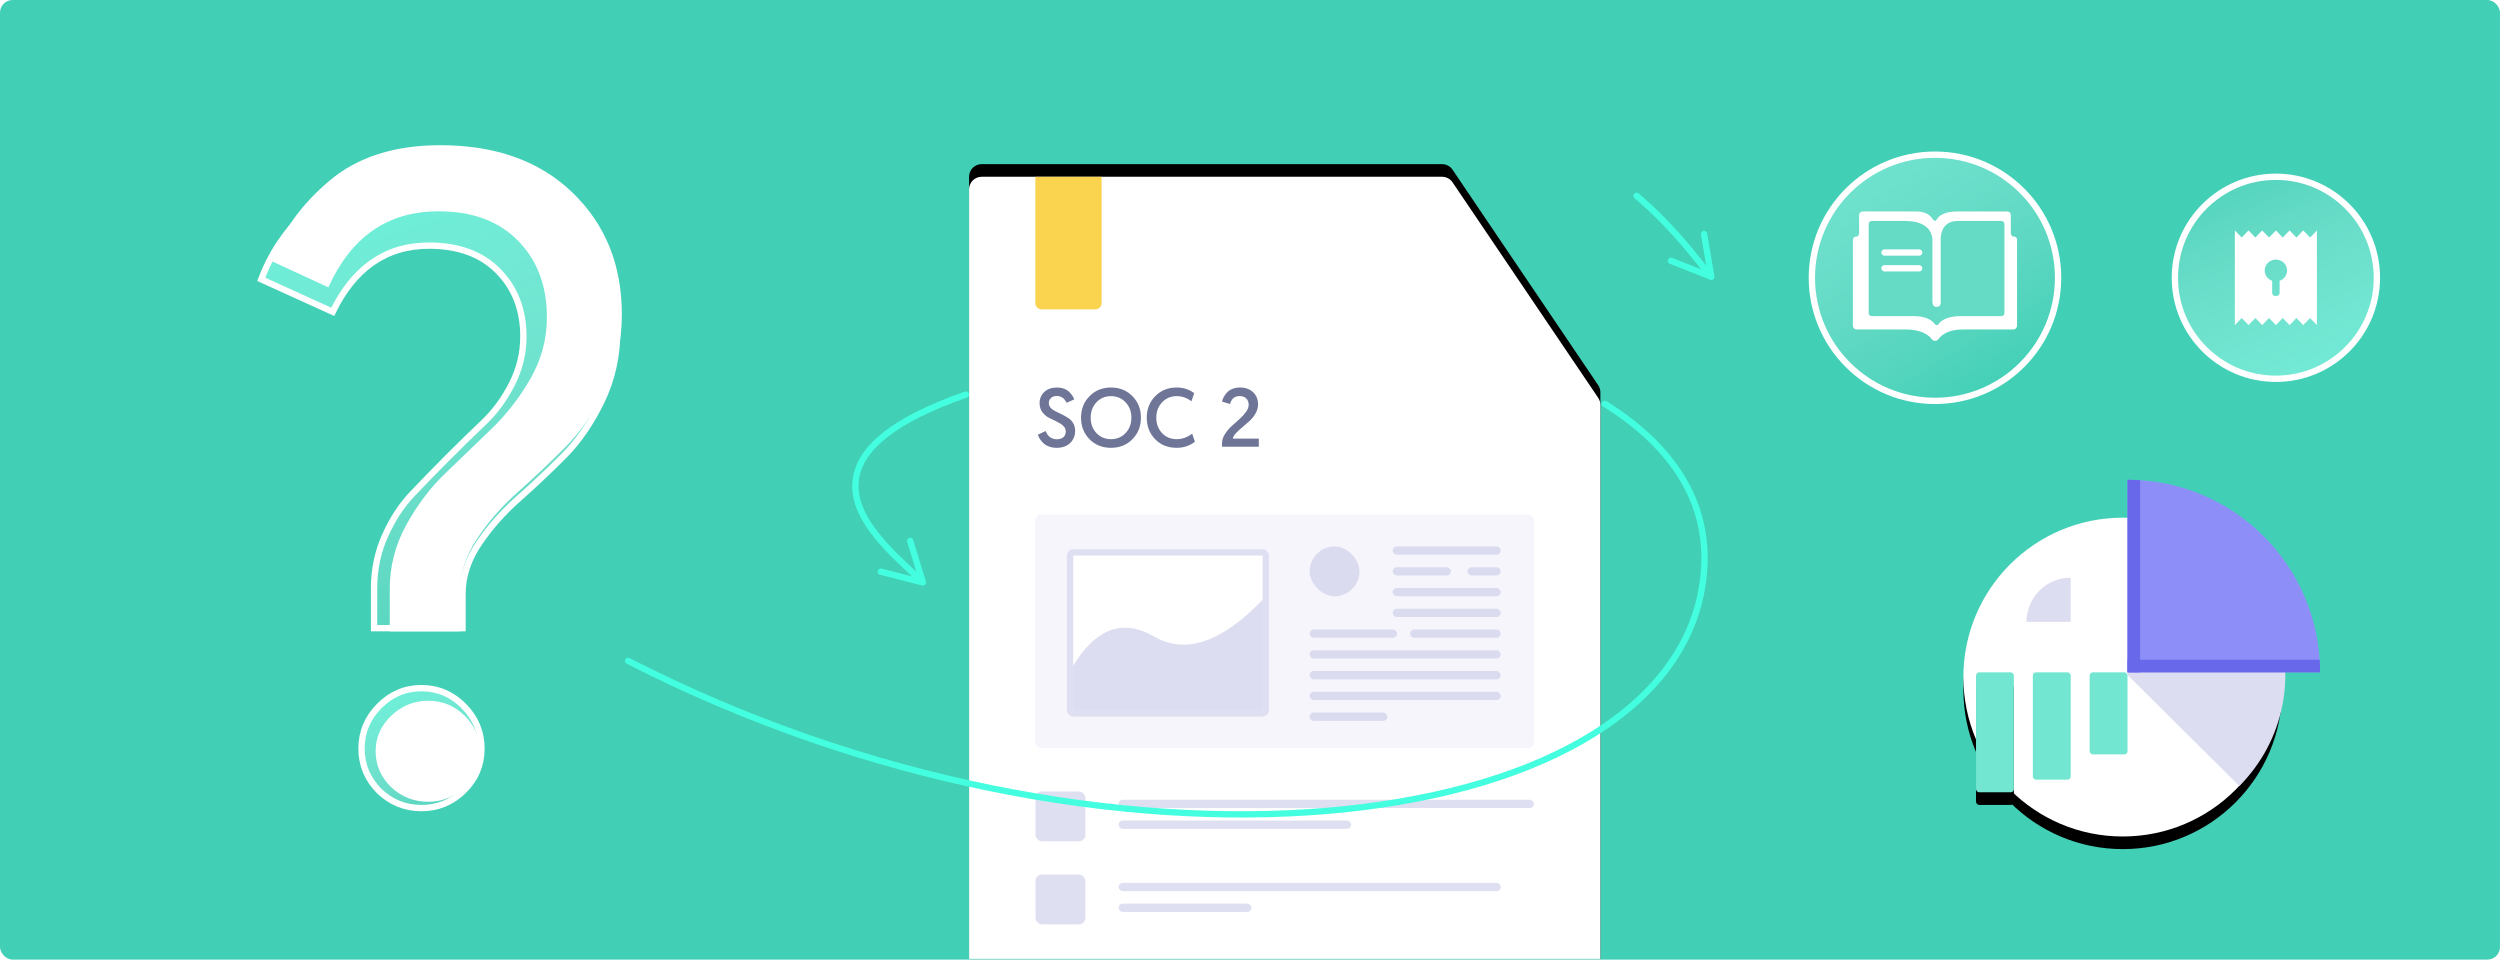 <?xml version="1.0" encoding="UTF-8"?>
<svg width="792px" height="304px" viewBox="0 0 792 304" version="1.1" xmlns="http://www.w3.org/2000/svg" xmlns:xlink="http://www.w3.org/1999/xlink">
    <title>Group 11@1x</title>
    <defs>
        <rect id="path-1" x="0" y="0" width="792" height="304" rx="4"></rect>
        <path d="M4,0 L196,0 C198.209,-1.61026889e-14 200,1.791 200,4 L200,142.105 L200,142.105 L200,211.933 C200,212.731 199.761,213.511 199.314,214.173 L153.163,282.451 C152.419,283.551 151.178,284.211 149.849,284.211 L101.316,284.211 L101.316,284.211 L4,284.211 C1.791,284.211 -1.73547709e-16,282.42 0,280.211 L0,4 C-2.705415e-16,1.791 1.791,4.05812251e-16 4,0 Z" id="path-3"></path>
        <filter x="-13.0%" y="-7.7%" width="126.0%" height="118.3%" filterUnits="objectBoundingBox" id="filter-4">
            <feOffset dx="0" dy="4" in="SourceAlpha" result="shadowOffsetOuter1"></feOffset>
            <feGaussianBlur stdDeviation="8" in="shadowOffsetOuter1" result="shadowBlurOuter1"></feGaussianBlur>
            <feColorMatrix values="0 0 0 0 0.908   0 0 0 0 0.906   0 0 0 0 0.996  0 0 0 1 0" type="matrix" in="shadowBlurOuter1"></feColorMatrix>
        </filter>
        <linearGradient x1="20.215%" y1="-52.634%" x2="65.087%" y2="122.245%" id="linearGradient-5">
            <stop stop-color="#44FFDF" offset="0%"></stop>
            <stop stop-color="#FFFFFF" stop-opacity="0" offset="100%"></stop>
        </linearGradient>
        <linearGradient x1="0%" y1="-52.634%" x2="75.327%" y2="122.245%" id="linearGradient-6">
            <stop stop-color="#44FFDF" offset="0%"></stop>
            <stop stop-color="#FFFFFF" stop-opacity="0" offset="100%"></stop>
        </linearGradient>
        <linearGradient x1="-64.395%" y1="-125.332%" x2="72.095%" y2="100%" id="linearGradient-7">
            <stop stop-color="#44FFDF" offset="0%"></stop>
            <stop stop-color="#FFFFFF" stop-opacity="0" offset="100%"></stop>
        </linearGradient>
        <linearGradient x1="108.514%" y1="187.095%" x2="22.129%" y2="-20.804%" id="linearGradient-8">
            <stop stop-color="#44FFDF" offset="0%"></stop>
            <stop stop-color="#FFFFFF" stop-opacity="0" offset="100%"></stop>
        </linearGradient>
        <circle id="path-9" cx="672.5" cy="214.5" r="50.5"></circle>
        <filter x="-25.7%" y="-21.8%" width="151.5%" height="151.5%" filterUnits="objectBoundingBox" id="filter-10">
            <feOffset dx="0" dy="4" in="SourceAlpha" result="shadowOffsetOuter1"></feOffset>
            <feGaussianBlur stdDeviation="8" in="shadowOffsetOuter1" result="shadowBlurOuter1"></feGaussianBlur>
            <feColorMatrix values="0 0 0 0 0.908   0 0 0 0 0.906   0 0 0 0 0.996  0 0 0 1 0" type="matrix" in="shadowBlurOuter1"></feColorMatrix>
        </filter>
        <rect id="path-11" x="626" y="213" width="12" height="38" rx="1"></rect>
        <filter x="-216.7%" y="-57.9%" width="533.3%" height="236.8%" filterUnits="objectBoundingBox" id="filter-12">
            <feOffset dx="0" dy="4" in="SourceAlpha" result="shadowOffsetOuter1"></feOffset>
            <feGaussianBlur stdDeviation="8" in="shadowOffsetOuter1" result="shadowBlurOuter1"></feGaussianBlur>
            <feColorMatrix values="0 0 0 0 0.908   0 0 0 0 0.906   0 0 0 0 0.996  0 0 0 1 0" type="matrix" in="shadowBlurOuter1"></feColorMatrix>
        </filter>
    </defs>
    <g id="Pages" stroke="none" stroke-width="1" fill="none" fill-rule="evenodd">
        <g id="Blog---2.2---Zeplin" transform="translate(-304, -728)">
            <g id="Group-11" transform="translate(304, 728)">
                <g id="Group-7">
                    <mask id="mask-2" fill="white">
                        <use xlink:href="#path-1"></use>
                    </mask>
                    <use id="Rectangle" fill="#41CFB6" xlink:href="#path-1"></use>
                    <g id="Group-5" mask="url(#mask-2)">
                        <g transform="translate(199, 56)">
                            <g id="Group-12-Copy-3" transform="translate(108, 0)">
                                <g id="Line-4-Copy" transform="translate(100, 142.105) scale(1, -1) translate(-100, -142.105) ">
                                    <use fill="black" fill-opacity="1" filter="url(#filter-4)" xlink:href="#path-3"></use>
                                    <use fill="#FFFFFF" fill-rule="evenodd" xlink:href="#path-3"></use>
                                </g>
                                <path d="M23,107 L177,107 C178.105,107 179,107.895 179,109 L179,179 C179,180.105 178.105,181 177,181 L23,181 C21.895,181 21,180.105 21,179 L21,109 C21,107.895 21.895,107 23,107 Z" id="Line-4" fill="#F5F5FB" transform="translate(100, 144) scale(1, -1) translate(-100, -144) "></path>
                                <path d="M93,119 C93.276,119 93.526,119.112 93.707,119.293 C93.888,119.474 94,119.724 94,120 L94,120 L94,169 C94,169.276 93.888,169.526 93.707,169.707 C93.526,169.888 93.276,170 93,170 L93,170 L33,170 C32.724,170 32.474,169.888 32.293,169.707 C32.112,169.526 32,169.276 32,169 L32,169 L32,120 C32,119.724 32.112,119.474 32.293,119.293 C32.474,119.112 32.724,119 33,119 L33,119 Z" id="Line-4-Copy-7" stroke="#DFDFF2" stroke-width="2" fill="#FFFFFF" transform="translate(63, 144.5) scale(1, -1) translate(-63, -144.5) "></path>
                                <path d="M33,154.877 C40.2,143.006 48.752,139.936 58.654,145.667 C68.556,151.398 80.005,147.509 93,134 L93,169 L33,169 L33,154.877 Z" id="Line-2" fill-opacity="0.2" fill="#5656BF"></path>
                                <path d="M23,-7.63833441e-13 L40,-7.63833441e-13 C41.105,-7.64036347e-13 42,0.895 42,2 L42,42 L42,42 L21,42 L21,2 C21,0.895 21.895,-7.63630535e-13 23,-7.63833441e-13 Z" id="Line-4-Copy-4" fill="#FAD34F" transform="translate(31.5, 21) scale(1, -1) translate(-31.5, -21) "></path>
                                <g id="Group-23-Copy" transform="translate(107.895, 117.105)" fill="#C9C9EA" fill-opacity="0.6">
                                    <rect id="Rectangle-Copy-43" x="26.316" y="0" width="34.211" height="2.632" rx="1.316"></rect>
                                    <rect id="Rectangle-Copy-76" x="0" y="0" width="15.789" height="15.789" rx="7.895"></rect>
                                    <rect id="Rectangle-Copy-63" x="26.316" y="13.158" width="34.211" height="2.632" rx="1.316"></rect>
                                    <rect id="Rectangle-Copy-47" x="0" y="26.316" width="27.698" height="2.632" rx="1.316"></rect>
                                    <rect id="Rectangle-Copy-62" x="31.802" y="26.316" width="28.724" height="2.632" rx="1.316"></rect>
                                    <rect id="Rectangle-Copy-48" x="0" y="39.474" width="60.526" height="2.632" rx="1.316"></rect>
                                    <rect id="Rectangle-Copy-61" x="26.316" y="6.579" width="18.421" height="2.632" rx="1.316"></rect>
                                    <rect id="Rectangle-Copy-97" x="50" y="6.579" width="10.526" height="2.632" rx="1.316"></rect>
                                    <rect id="Rectangle-Copy-60" x="26.316" y="19.737" width="34.211" height="2.632" rx="1.316"></rect>
                                    <rect id="Rectangle-Copy-59" x="0" y="32.895" width="60.526" height="2.632" rx="1.316"></rect>
                                    <rect id="Rectangle-Copy-58" x="0" y="46.053" width="60.526" height="2.632" rx="1.316"></rect>
                                    <rect id="Rectangle-Copy-49" x="0" y="52.632" width="24.621" height="2.632" rx="1.316"></rect>
                                </g>
                                <path d="M27.737,85.868 C29.526,85.868 30.952,85.364 32.013,84.355 C33.075,83.346 33.605,82.053 33.605,80.474 C33.605,79.561 33.399,78.759 32.987,78.066 C32.575,77.373 32.061,76.829 31.447,76.434 C30.833,76.039 30.162,75.658 29.434,75.289 C28.706,74.921 28.035,74.596 27.421,74.316 C26.807,74.035 26.294,73.671 25.882,73.224 C25.469,72.776 25.263,72.272 25.263,71.711 C25.263,71.061 25.491,70.522 25.947,70.092 C26.404,69.662 27.026,69.447 27.816,69.447 C29.184,69.447 30.211,70.167 30.895,71.605 L30.895,71.605 L33.316,70.526 C33.175,70.14 32.987,69.759 32.75,69.382 C32.513,69.004 32.184,68.605 31.763,68.184 C31.342,67.763 30.794,67.421 30.118,67.158 C29.443,66.895 28.693,66.763 27.868,66.763 C26.202,66.763 24.864,67.228 23.855,68.158 C22.846,69.088 22.342,70.281 22.342,71.737 C22.342,72.825 22.627,73.759 23.197,74.539 C23.768,75.32 24.461,75.921 25.276,76.342 C26.092,76.763 26.904,77.158 27.711,77.526 C28.518,77.895 29.206,78.338 29.776,78.855 C30.346,79.373 30.632,79.982 30.632,80.684 C30.632,81.456 30.382,82.061 29.882,82.5 C29.382,82.939 28.711,83.158 27.868,83.158 C26.132,83.158 24.93,82.289 24.263,80.553 L24.263,80.553 L21.789,81.711 C21.947,82.184 22.162,82.636 22.434,83.066 C22.706,83.496 23.075,83.934 23.539,84.382 C24.004,84.829 24.596,85.189 25.316,85.461 C26.035,85.732 26.842,85.868 27.737,85.868 Z M44.947,85.868 C47.702,85.868 49.974,84.956 51.763,83.132 C53.553,81.307 54.447,79.035 54.447,76.316 C54.447,73.614 53.553,71.346 51.763,69.513 C49.974,67.68 47.711,66.763 44.974,66.763 C42.237,66.763 39.969,67.675 38.171,69.5 C36.373,71.325 35.474,73.596 35.474,76.316 C35.474,79.053 36.368,81.329 38.158,83.145 C39.947,84.961 42.211,85.868 44.947,85.868 Z M44.974,83.132 C43.114,83.132 41.575,82.487 40.355,81.197 C39.136,79.908 38.526,78.281 38.526,76.316 C38.526,74.368 39.136,72.746 40.355,71.447 C41.575,70.149 43.114,69.5 44.974,69.5 C46.816,69.5 48.351,70.149 49.579,71.447 C50.807,72.746 51.421,74.368 51.421,76.316 C51.421,78.281 50.807,79.908 49.579,81.197 C48.351,82.487 46.816,83.132 44.974,83.132 Z M65.763,85.868 C67.956,85.868 69.886,85.228 71.553,83.947 L71.553,83.947 L70.684,81.395 C69.14,82.553 67.526,83.132 65.842,83.132 C63.895,83.132 62.32,82.482 61.118,81.184 C59.917,79.886 59.316,78.263 59.316,76.316 C59.316,74.386 59.925,72.768 61.145,71.461 C62.364,70.154 63.921,69.5 65.816,69.5 C67.482,69.5 69.026,70.044 70.447,71.132 L70.447,71.132 L71.316,68.553 C69.737,67.36 67.877,66.763 65.737,66.763 C63.035,66.763 60.785,67.675 58.987,69.5 C57.189,71.325 56.289,73.596 56.289,76.316 C56.289,79.053 57.175,81.329 58.947,83.145 C60.719,84.961 62.991,85.868 65.763,85.868 Z M91.789,85.526 L91.789,82.947 L83.553,82.947 C83.64,82.421 83.974,81.846 84.553,81.224 C85.132,80.601 85.803,79.978 86.566,79.355 C87.329,78.732 88.092,78.07 88.855,77.368 C89.618,76.667 90.259,75.86 90.776,74.947 C91.294,74.035 91.553,73.096 91.553,72.132 C91.553,70.535 91.031,69.241 89.987,68.25 C88.943,67.259 87.553,66.763 85.816,66.763 C84.921,66.763 84.114,66.912 83.395,67.211 C82.675,67.509 82.101,67.899 81.671,68.382 C81.241,68.864 80.904,69.342 80.658,69.816 C80.412,70.289 80.237,70.763 80.132,71.237 L80.132,71.237 L82.684,71.974 C83.14,70.307 84.149,69.474 85.711,69.474 C86.605,69.474 87.307,69.728 87.816,70.237 C88.325,70.746 88.579,71.412 88.579,72.237 C88.579,72.974 88.289,73.741 87.711,74.539 C87.132,75.338 86.425,76.101 85.592,76.829 C84.759,77.557 83.93,78.303 83.105,79.066 C82.281,79.829 81.579,80.68 81,81.618 C80.421,82.557 80.132,83.509 80.132,84.474 L80.132,84.474 L80.132,85.526 L91.789,85.526 Z" id="SOC2" fill-opacity="0.6" fill="#0E1952" fill-rule="nonzero"></path>
                                <rect id="Rectangle-Copy-55" fill-opacity="0.6" fill="#C9C9EA" x="21.053" y="194.737" width="15.789" height="15.789" rx="2"></rect>
                                <rect id="Rectangle-Copy-52" fill-opacity="0.6" fill="#C9C9EA" x="47.368" y="197.368" width="131.579" height="2.632" rx="1.316"></rect>
                                <rect id="Rectangle-Copy-53" fill-opacity="0.6" fill="#C9C9EA" x="47.368" y="203.947" width="73.684" height="2.632" rx="1.316"></rect>
                                <rect id="Rectangle-Copy-57" fill-opacity="0.6" fill="#C9C9EA" x="21.053" y="221.053" width="15.789" height="15.789" rx="2"></rect>
                                <rect id="Rectangle-Copy-56" fill-opacity="0.6" fill="#C9C9EA" x="47.368" y="223.684" width="121.053" height="2.632" rx="1.316"></rect>
                                <rect id="Rectangle-Copy-54" fill-opacity="0.6" fill="#C9C9EA" x="47.368" y="230.263" width="42.105" height="2.632" rx="1.316"></rect>
                            </g>
                            <g id="Group-10" transform="translate(0, 68.172)">
                                <path d="M0,85.211 C151.417,162.723 325.093,141.754 339.974,63.218 C345.159,35.855 330.026,16.598 309.411,3.783" id="Path-2-Copy-2" stroke="#44FFDF" stroke-width="2" stroke-linecap="round" stroke-linejoin="round"></path>
                                <path id="Path-2-Copy" d="M107.944,0.499 C108.126,1.021 107.851,1.591 107.329,1.773 C84.729,9.654 74.147,18.513 73.089,28.126 C72.301,35.279 76.501,42.404 84.972,50.928 L85.399,51.355 L91.293,56.986 L88.393,47.468 C88.243,46.977 88.489,46.46 88.948,46.26 L89.058,46.22 C89.548,46.07 90.065,46.316 90.265,46.775 L90.306,46.885 L94.32,60.055 C94.536,60.765 93.933,61.441 93.223,61.337 L93.115,61.315 L79.776,57.906 C79.241,57.77 78.918,57.225 79.055,56.69 C79.182,56.193 79.66,55.879 80.157,55.946 L80.271,55.969 L89.911,58.432 L84.003,52.787 C74.829,43.659 70.212,35.979 71.101,27.907 C72.265,17.331 83.42,7.992 106.671,-0.116 C107.192,-0.298 107.762,-0.022 107.944,0.499 Z" fill="#44FFDF" fill-rule="nonzero"></path>
                            </g>
                        </g>
                    </g>
                    <g id="Group-9" mask="url(#mask-2)" fill-rule="nonzero">
                        <g transform="translate(81.529, 46)">
                            <path d="M55.8,6 C73.261,6 87.346,10.954 98.031,20.915 C108.684,30.847 114,43.519 114,58.924 C114,66.903 112.336,74.326 109.002,81.192 C105.656,88.084 101.662,93.861 97.014,98.518 C92.308,103.233 87.555,107.713 82.755,111.957 C77.875,116.271 73.713,120.97 70.268,126.051 C66.746,131.247 64.998,136.592 64.998,142.08 L64.998,142.08 L64.998,153 L36.973,153 L36.973,140.385 L36.978,139.695 C37.063,134.041 38.212,128.727 40.427,123.756 C42.738,118.569 45.6,114.167 49.02,110.555 C52.508,106.872 56.279,102.999 60.332,98.938 C64.385,94.877 68.155,91.194 71.642,87.889 C75.216,84.502 78.212,80.439 80.626,75.697 C83.06,70.917 84.276,65.894 84.276,60.627 C84.276,52.201 81.619,45.303 76.342,39.918 C71.072,34.54 63.765,31.813 54.384,31.813 C47.458,31.813 41.413,33.655 36.244,37.319 C31.327,40.805 27.197,45.953 23.879,52.782 L23.879,52.782 L1.25,42.5 L1.397,42.102 C4.753,33.137 10.593,25.073 18.899,17.898 L19.483,17.399 C28.481,9.777 40.596,6 55.8,6 L55.8,6 Z" id="Path" stroke="#FFFFFF" stroke-width="2" fill="url(#linearGradient-5)"></path>
                            <path d="M52,172 C57.173,172 61.63,173.891 65.375,177.662 C69.123,181.436 71,185.929 71,191.142 C71,196.348 69.127,200.791 65.383,204.471 C61.636,208.155 57.176,210 52,210 C46.821,210 42.358,208.201 38.608,204.604 C34.872,200.834 33,196.347 33,191.142 C33,185.929 34.877,181.436 38.625,177.662 C42.37,173.891 46.827,172 52,172 Z" id="Path" stroke="#FFFFFF" stroke-width="2" fill="url(#linearGradient-6)"></path>
                            <path d="M64.262,154 L64.262,141.382 C64.262,135.646 66.026,130.102 69.555,124.749 C73.083,119.395 77.374,114.472 82.429,109.98 C87.483,105.487 92.489,100.755 97.448,95.784 C102.407,90.813 106.65,84.695 110.179,77.43 C113.707,70.165 115.471,62.231 115.471,53.628 C115.471,37.95 110.274,25.093 99.88,15.056 C89.485,5.019 75.515,0 57.968,0 C43.474,0 31.792,3.728 22.923,11.184 C14.055,18.641 7.904,27.148 4.471,36.708 L4.471,36.708 L22.494,45.024 C29.742,28.965 41.376,20.935 57.396,20.935 C68.077,20.935 76.468,24.042 82.572,30.255 C88.675,36.469 91.726,44.546 91.726,54.488 C91.726,61.371 90.01,67.823 86.577,73.845 C83.144,79.868 78.996,85.221 74.132,89.905 L74.132,89.905 L59.542,103.957 C54.679,108.641 50.53,114.138 47.097,120.447 C43.664,126.756 41.948,133.448 41.948,140.521 L41.948,140.521 L41.948,154 L64.262,154 Z M54.117,208 C58.595,208 62.44,206.429 65.652,203.286 C68.865,200.143 70.471,196.381 70.471,192 C70.471,187.619 68.865,183.857 65.652,180.714 C62.44,177.571 58.595,176 54.117,176 C49.639,176 45.745,177.571 42.436,180.714 C39.126,183.857 37.471,187.619 37.471,192 C37.471,196.381 39.126,200.19 42.436,203.429 C45.745,206.476 49.639,208 54.117,208 Z" id="?" stroke="none" fill="#FFFFFF"></path>
                        </g>
                    </g>
                </g>
                <circle id="Oval" stroke="#FFFFFF" stroke-width="2" fill="url(#linearGradient-7)" cx="613" cy="88" r="39"></circle>
                <path d="M638.121,74.968 L638.075,74.968 C637.183,74.973 637.044,74.186 637.029,73.821 L637.029,68.105 C637.029,67.494 636.542,67 635.943,67 L619.859,67 C615.823,67 614.318,68.52 613.944,68.997 L613.841,69.142 L613.841,69.144 L613.522,69.587 C613.522,69.587 613.522,69.587 613.522,69.587 C613.094,70.183 612.722,69.93 612.543,69.734 L611.935,68.963 L611.634,68.594 C611.127,68.054 609.808,67 607.194,67 L590.057,67 C589.457,67 588.97,67.494 588.97,68.105 L588.97,73.748 C588.97,74.736 588.442,74.935 588.118,74.968 L587.877,74.968 C587.614,74.984 587,75.14 587,76.286 L587,103.183 C587,103.843 587.527,104.377 588.176,104.377 L603.815,104.377 C608.805,104.377 610.979,106.289 611.631,107.022 L612.003,107.49 L612.004,107.49 C612.004,107.49 613.002,108.637 614.053,107.49 L614.053,107.49 L614.271,107.231 L614.271,107.231 L614.274,107.229 L614.553,106.898 C614.561,106.888 614.628,106.812 614.724,106.711 C615.557,105.889 617.638,104.377 621.707,104.377 L637.824,104.377 C638.474,104.377 639,103.843 639,103.183 L639,76.026 C639,75.054 638.307,74.973 638.121,74.968 Z" id="Combined-Shape" fill="#FFFFFF" fill-rule="nonzero"></path>
                <path d="M635,99.213 C635,99.735 634.567,100.157 634.027,100.157 L620.832,100.157 C616.136,100.157 614.431,102.294 614.431,102.294 L614.215,102.586 L614.114,102.727 C614.113,102.727 614.113,102.727 614.113,102.727 C613.665,103.339 613.007,102.732 613.004,102.728 L612.7,102.346 C612.475,102.073 610.75,100.156 606.575,100.156 L592.971,100.156 C592.434,100.156 592,99.734 592,99.212 L592,70.945 C592,70.423 592.434,70.001 592.971,70.001 L603.533,70.001 C611.39,70.001 612.134,74.495 612.185,75.801 L612.185,95.459 C612.185,96.888 612.861,97.156 613.242,97.195 L613.81,97.195 C614.199,97.156 614.817,96.924 614.817,95.809 L614.817,75.547 L614.81,75.547 C614.869,73.912 615.502,70 620.227,70 L634.027,70 C634.567,70 635,70.422 635,70.944 L635,99.213 Z" id="Path" fill="#65DBC6" fill-rule="nonzero"></path>
                <rect id="Rectangle" fill="#FFFFFF" fill-rule="nonzero" x="596" y="79" width="13" height="2" rx="1"></rect>
                <rect id="Rectangle-Copy" fill="#FFFFFF" fill-rule="nonzero" x="596" y="84" width="13" height="2" rx="1"></rect>
                <path id="Path-2-Copy" d="M519.107,61.269 C524.447,65.778 529.403,70.787 534.729,76.997 L535.426,77.813 L540.523,84.094 L538.847,74.287 C538.761,73.782 539.07,73.3 539.551,73.159 L539.664,73.133 C540.17,73.046 540.652,73.356 540.792,73.836 L540.819,73.95 L543.139,87.521 C543.264,88.253 542.581,88.847 541.889,88.655 L541.785,88.62 L528.982,83.555 C528.469,83.352 528.217,82.771 528.42,82.257 C528.609,81.781 529.124,81.529 529.607,81.659 L529.718,81.695 L538.971,85.355 L533.887,79.091 C528.376,72.598 523.298,67.426 517.816,62.797 C517.394,62.44 517.341,61.809 517.697,61.387 C518.054,60.965 518.685,60.912 519.107,61.269 Z" fill="#44FFDF" fill-rule="nonzero"></path>
                <circle id="Oval-Copy" stroke="#FFFFFF" stroke-width="2" fill="url(#linearGradient-8)" cx="721" cy="88" r="32"></circle>
                <path d="M734,73 L734,103 L731.833,100.75 L729.667,103 L727.5,100.75 L725.333,103 L723.167,100.75 L721,103 L718.833,100.75 L716.667,103 L714.5,100.75 L712.333,103 L710.167,100.75 L708,103 L708,73 L710.167,75.25 L712.333,73 L714.5,75.25 L716.667,73 L718.833,75.25 L721,73 L723.167,75.25 L725.333,73 L727.5,75.25 L729.667,73 L731.833,75.25 L734,73 Z M721,82.231 C719.042,82.231 717.455,83.781 717.455,85.692 C717.455,87.199 718.441,88.481 719.818,88.957 L719.818,88.957 L719.818,92.769 C719.818,93.322 720.266,93.769 720.818,93.769 L720.818,93.769 L721.182,93.769 C721.734,93.769 722.182,93.322 722.182,92.769 L722.182,92.769 L722.182,88.957 C723.559,88.481 724.545,87.199 724.545,85.692 C724.545,83.781 722.958,82.231 721,82.231 Z" id="Combined-Shape" fill="#FFFFFF" fill-rule="nonzero"></path>
                <g id="Oval" fill-rule="nonzero">
                    <use fill="black" fill-opacity="1" filter="url(#filter-10)" xlink:href="#path-9"></use>
                    <use fill="#FFFFFF" xlink:href="#path-9"></use>
                </g>
                <path d="M674,213.828 L674,164 C694.207,164 712.427,176.121 720.176,194.72 C727.925,213.318 723.679,234.736 709.416,249 L674,213.828 Z" id="Path" fill="#DDDDF2" fill-rule="nonzero"></path>
                <g id="Rectangle" fill-rule="nonzero">
                    <use fill="black" fill-opacity="1" filter="url(#filter-12)" xlink:href="#path-11"></use>
                    <use fill="#73E6D2" xlink:href="#path-11"></use>
                </g>
                <rect id="Rectangle" fill="#73E6D2" fill-rule="nonzero" x="644" y="213" width="12" height="34" rx="1"></rect>
                <rect id="Rectangle" fill="#73E6D2" fill-rule="nonzero" x="662" y="213" width="12" height="26" rx="1"></rect>
                <path d="M674,213 L674,152 C707.689,152 735,179.311 735,213 L674,213 Z" id="Path" fill="#8E8EF9" fill-rule="nonzero"></path>
                <path d="M735,213 L674,213 L674,209 L734.871,208.998 C734.957,210.321 735,211.655 735,213 Z" id="Combined-Shape" fill="#6868EB" fill-rule="nonzero"></path>
                <path d="M674,152 C675.344,152 676.678,152.043 678.001,152.129 L678,213 L674,213 L674,152 Z" id="Combined-Shape" fill="#6868EB" fill-rule="nonzero"></path>
                <path d="M656,197 L642,197 C642,189.268 648.268,183 656,183 L656,197 Z" id="Path" fill="#DDDDF2" fill-rule="nonzero"></path>
            </g>
        </g>
    </g>
</svg>